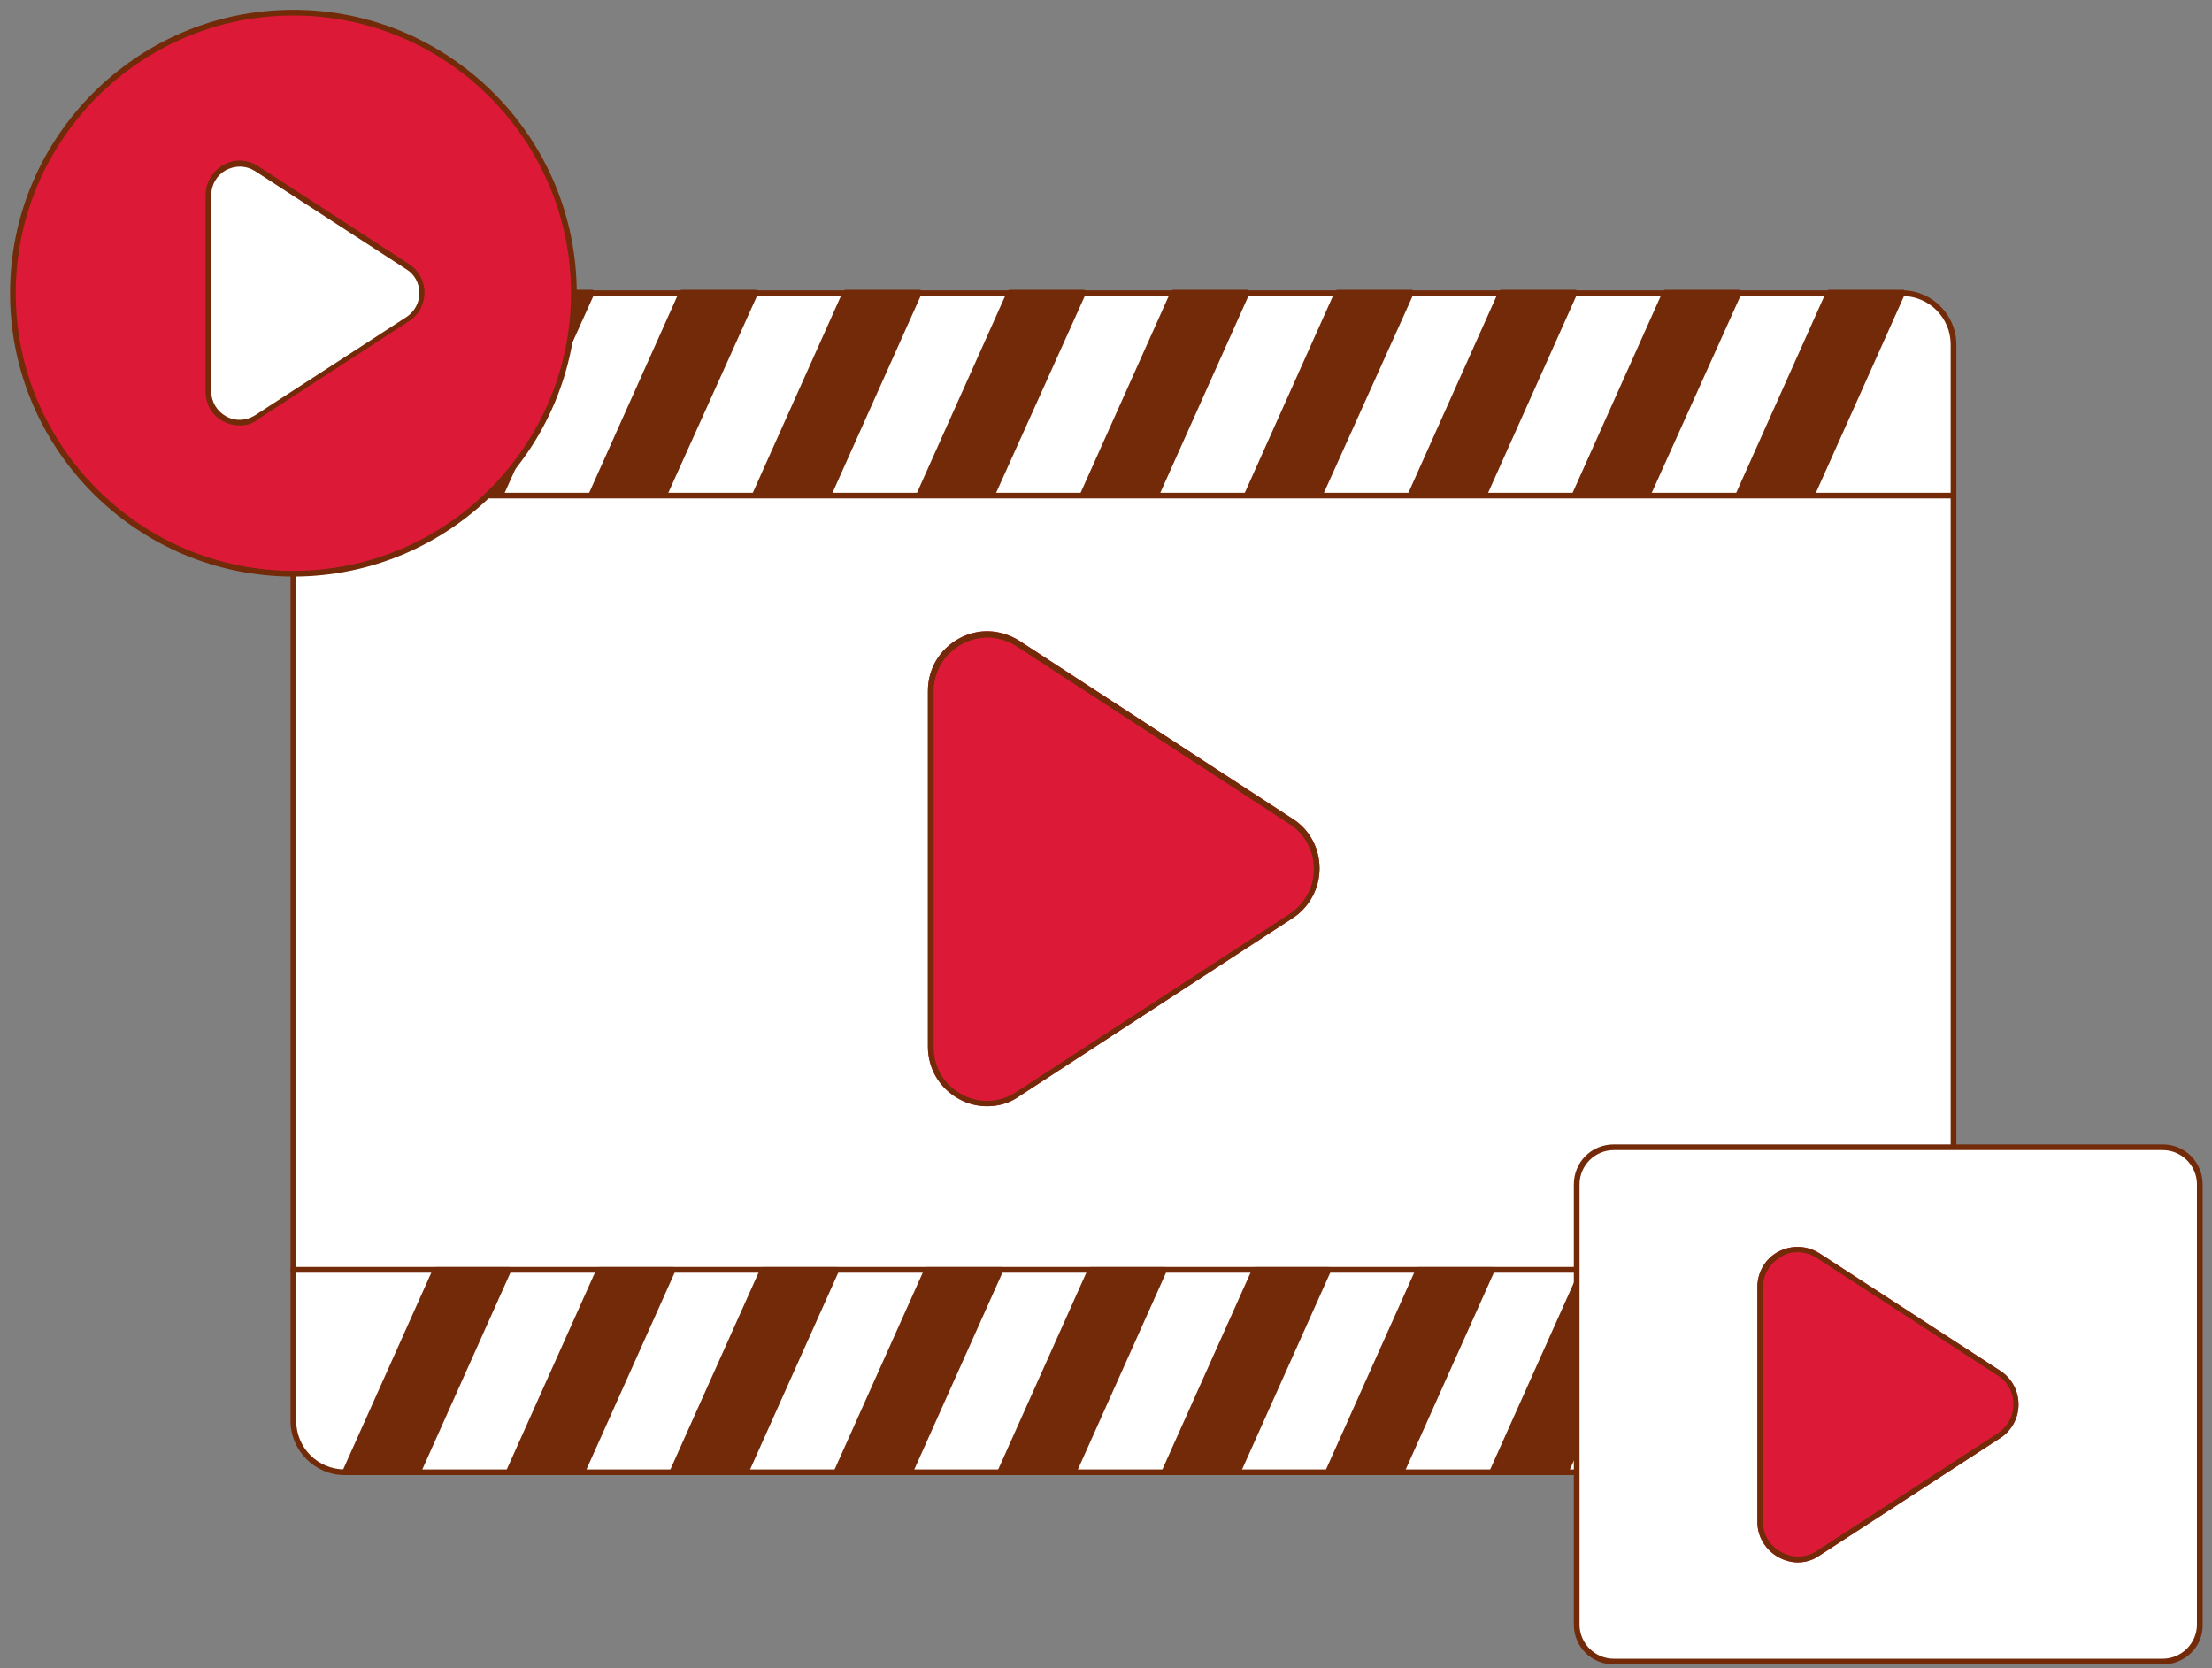 <svg width="240" height="181" viewBox="0 0 240 181" fill="none" xmlns="http://www.w3.org/2000/svg">
<rect x="0" y="0" width="240" height="181" fill="#808080" stroke="none"/>
<g clip-path="url(#clip0_1059_2228)">
<path d="M211.955 53.704H31.831V137.766H211.955V53.704Z" fill="white"/>
<path d="M211.955 138.076H31.831C31.646 138.076 31.522 137.952 31.522 137.767V53.705C31.522 53.519 31.646 53.395 31.831 53.395H211.955C212.141 53.395 212.264 53.519 212.264 53.705V137.767C212.264 137.952 212.141 138.076 211.955 138.076ZM32.141 137.457H211.646V54.014H32.141V137.457Z" fill="#732A09"/>
<path d="M31.831 53.766V37.375C31.831 34.282 34.306 31.808 37.398 31.808H206.388C209.481 31.808 211.955 34.282 211.955 37.375V53.766H31.831Z" fill="white"/>
<path d="M211.955 54.075H31.831C31.646 54.075 31.522 53.952 31.522 53.766V37.374C31.522 34.158 34.182 31.498 37.398 31.498H206.388C209.604 31.498 212.264 34.158 212.264 37.374V53.766C212.264 53.89 212.141 54.075 211.955 54.075ZM32.141 53.457H211.646V37.374C211.646 34.467 209.295 32.117 206.388 32.117H37.398C34.491 32.117 32.141 34.467 32.141 37.374V53.457Z" fill="#732A09"/>
<path d="M188.635 53.705H196.553L206.388 31.808H198.47L188.635 53.705Z" fill="#732A09"/>
<path d="M196.553 54.014H188.574C188.45 54.014 188.388 53.952 188.326 53.89C188.264 53.828 188.264 53.705 188.326 53.581L198.161 31.622C198.223 31.498 198.347 31.436 198.471 31.436H206.45C206.574 31.436 206.635 31.498 206.697 31.56C206.759 31.622 206.759 31.746 206.697 31.869L196.862 53.828C196.8 53.952 196.677 54.014 196.553 54.014ZM189.068 53.395H196.367L205.955 32.055H198.656L189.068 53.395Z" fill="#732A09"/>
<path d="M170.821 53.705H178.8L188.635 31.808H180.656L170.821 53.705Z" fill="#732A09"/>
<path d="M178.8 54.014H170.821C170.697 54.014 170.635 53.952 170.573 53.89C170.512 53.828 170.512 53.705 170.573 53.581L180.409 31.622C180.47 31.498 180.594 31.436 180.718 31.436H188.697C188.821 31.436 188.883 31.498 188.945 31.56C189.006 31.622 189.006 31.746 188.945 31.869L179.048 53.828C179.048 53.952 178.924 54.014 178.8 54.014ZM171.316 53.395H178.615L188.202 32.055H180.903L171.316 53.395Z" fill="#732A09"/>
<path d="M153.068 53.705H160.986L170.821 31.808H162.903L153.068 53.705Z" fill="#732A09"/>
<path d="M160.986 54.014H153.006C152.883 54.014 152.821 53.952 152.759 53.89C152.697 53.828 152.697 53.705 152.759 53.581L162.594 31.622C162.656 31.498 162.78 31.436 162.903 31.436H170.883C171.006 31.436 171.068 31.498 171.13 31.56C171.192 31.622 171.192 31.746 171.13 31.869L161.295 53.828C161.233 53.952 161.11 54.014 160.986 54.014ZM153.501 53.395H160.8L170.388 32.055H163.089L153.501 53.395Z" fill="#732A09"/>
<path d="M135.254 53.705H143.233L153.068 31.808H145.089L135.254 53.705Z" fill="#732A09"/>
<path d="M143.233 54.014H135.254C135.13 54.014 135.068 53.952 135.007 53.89C134.945 53.828 134.945 53.705 135.007 53.581L144.842 31.622C144.904 31.498 145.027 31.436 145.151 31.436H153.13C153.254 31.436 153.316 31.498 153.378 31.56C153.44 31.622 153.44 31.746 153.378 31.869L143.481 53.828C143.481 53.952 143.357 54.014 143.233 54.014ZM135.749 53.395H143.048L152.635 32.055H145.336L135.749 53.395Z" fill="#732A09"/>
<path d="M117.501 53.705H125.419L135.254 31.808H127.337L117.501 53.705Z" fill="#732A09"/>
<path d="M125.419 54.014H117.44C117.316 54.014 117.254 53.952 117.192 53.89C117.13 53.828 117.13 53.705 117.192 53.581L127.027 31.622C127.089 31.498 127.213 31.436 127.336 31.436H135.316C135.44 31.436 135.501 31.498 135.563 31.56C135.625 31.622 135.625 31.746 135.563 31.869L125.728 53.828C125.666 53.952 125.543 54.014 125.419 54.014ZM117.934 53.395H125.233L134.759 32.055H127.46L117.934 53.395Z" fill="#732A09"/>
<path d="M99.687 53.705H107.666L117.501 31.808H109.522L99.687 53.705Z" fill="#732A09"/>
<path d="M107.666 54.014H99.687C99.563 54.014 99.501 53.952 99.439 53.89C99.378 53.828 99.378 53.705 99.439 53.581L109.275 31.622C109.336 31.498 109.46 31.436 109.584 31.436H117.563C117.687 31.436 117.749 31.498 117.811 31.56C117.872 31.622 117.872 31.746 117.811 31.869L107.914 53.828C107.914 53.952 107.79 54.014 107.666 54.014ZM100.182 53.395H107.481L117.006 32.055H109.708L100.182 53.395Z" fill="#732A09"/>
<path d="M81.934 53.705H89.852L99.687 31.808H91.769L81.934 53.705Z" fill="#732A09"/>
<path d="M89.852 54.014H81.872C81.749 54.014 81.687 53.952 81.625 53.89C81.563 53.828 81.563 53.705 81.625 53.581L91.46 31.622C91.522 31.498 91.646 31.436 91.769 31.436H99.749C99.872 31.436 99.934 31.498 99.996 31.56C100.058 31.622 100.058 31.746 99.996 31.869L90.161 53.828C90.099 53.952 89.975 54.014 89.852 54.014ZM82.367 53.395H89.666L99.192 32.055H91.893L82.367 53.395Z" fill="#732A09"/>
<path d="M64.12 53.705H72.099L81.934 31.808H73.955L64.12 53.705Z" fill="#732A09"/>
<path d="M72.099 54.014H64.12C63.996 54.014 63.934 53.952 63.873 53.89C63.811 53.828 63.811 53.705 63.873 53.581L73.708 31.622C73.769 31.498 73.893 31.436 74.017 31.436H81.996C82.12 31.436 82.182 31.498 82.244 31.56C82.306 31.622 82.306 31.746 82.244 31.869L72.347 53.828C72.347 53.952 72.223 54.014 72.099 54.014ZM64.615 53.395H71.914L81.44 32.055H74.141L64.615 53.395Z" fill="#732A09"/>
<path d="M46.367 53.705H54.285L64.12 31.808H56.203L46.367 53.705Z" fill="#732A09"/>
<path d="M54.285 54.014H46.367C46.244 54.014 46.182 53.952 46.12 53.89C46.058 53.828 46.058 53.705 46.12 53.581L55.955 31.622C56.017 31.498 56.141 31.436 56.264 31.436H64.244C64.367 31.436 64.429 31.498 64.491 31.56C64.553 31.622 64.553 31.746 64.491 31.869L54.594 53.828C54.532 53.952 54.408 54.014 54.285 54.014ZM46.862 53.395H54.161L63.687 32.055H56.388C56.388 32.117 46.862 53.395 46.862 53.395Z" fill="#732A09"/>
<path d="M31.831 53.766V46.467L38.388 31.808H46.367L36.532 53.766H31.831Z" fill="#732A09"/>
<path d="M36.532 54.076H31.831C31.646 54.076 31.522 53.952 31.522 53.767V46.53C31.522 46.468 31.522 46.468 31.522 46.406L38.079 31.746C38.141 31.622 38.264 31.561 38.388 31.561H46.306C46.429 31.561 46.491 31.622 46.553 31.684C46.615 31.746 46.615 31.87 46.553 31.994L36.718 53.952C36.78 53.952 36.656 54.076 36.532 54.076ZM32.141 53.458H36.347L45.873 32.117H38.574L32.079 46.53V53.458H32.141Z" fill="#732A09"/>
<path d="M100.924 75.044V113.58C100.924 118.467 106.305 121.374 110.388 118.714L140.017 99.415C143.728 97.003 143.728 91.559 140.017 89.147L110.388 69.848C106.305 67.188 100.924 70.157 100.924 75.044Z" fill="#DC1A38"/>
<path d="M107.11 120.013C106.058 120.013 105.006 119.766 104.017 119.209C101.914 118.034 100.677 115.931 100.677 113.519V74.983C100.677 72.57 101.914 70.467 104.017 69.292C106.12 68.117 108.594 68.24 110.635 69.539L140.264 88.838C142.12 90.013 143.171 92.055 143.171 94.22C143.171 96.385 142.058 98.426 140.264 99.601L110.635 118.9C109.522 119.704 108.285 120.013 107.11 120.013ZM107.11 69.168C106.182 69.168 105.192 69.415 104.326 69.91C102.408 70.962 101.295 72.879 101.295 75.044V113.58C101.295 115.745 102.408 117.663 104.326 118.714C106.244 119.766 108.47 119.642 110.264 118.467L139.893 99.168C141.563 98.055 142.553 96.261 142.553 94.281C142.553 92.302 141.563 90.446 139.893 89.395L110.264 70.096C109.274 69.477 108.161 69.168 107.11 69.168Z" fill="#DC1A38"/>
<path d="M107.11 120.013C106.058 120.013 105.006 119.766 104.017 119.209C101.914 118.034 100.677 115.931 100.677 113.519V74.983C100.677 72.57 101.914 70.467 104.017 69.292C106.12 68.117 108.594 68.24 110.635 69.539L140.264 88.838C142.12 90.013 143.171 92.055 143.171 94.22C143.171 96.385 142.058 98.426 140.264 99.601L110.635 118.9C109.522 119.704 108.285 120.013 107.11 120.013ZM107.11 69.168C106.182 69.168 105.192 69.415 104.326 69.91C102.408 70.962 101.295 72.879 101.295 75.044V113.58C101.295 115.745 102.408 117.663 104.326 118.714C106.244 119.766 108.47 119.642 110.264 118.467L139.893 99.168C141.563 98.055 142.553 96.261 142.553 94.281C142.553 92.302 141.563 90.446 139.893 89.395L110.264 70.096C109.274 69.477 108.161 69.168 107.11 69.168Z" fill="#732A09"/>
<path d="M211.955 137.767V154.158C211.955 157.251 209.481 159.725 206.388 159.725H37.398C34.306 159.725 31.831 157.251 31.831 154.158V137.767H211.955Z" fill="white"/>
<path d="M206.388 160.034H37.398C34.182 160.034 31.522 157.375 31.522 154.158V137.766C31.522 137.581 31.646 137.457 31.831 137.457H211.955C212.141 137.457 212.264 137.581 212.264 137.766V154.158C212.264 157.375 209.666 160.034 206.388 160.034ZM32.141 138.076V154.158C32.141 157.065 34.491 159.416 37.398 159.416H206.388C209.295 159.416 211.646 157.065 211.646 154.158V138.076H32.141Z" fill="#732A09"/>
<path d="M55.151 137.767H47.233L37.398 159.725H45.316L55.151 137.767Z" fill="#732A09"/>
<path d="M45.316 160.034H37.398C37.275 160.034 37.213 159.972 37.151 159.911C37.089 159.849 37.089 159.725 37.151 159.601L46.986 137.643C47.048 137.519 47.172 137.457 47.295 137.457H55.213C55.336 137.457 55.398 137.519 55.46 137.581C55.522 137.643 55.522 137.766 55.46 137.89L45.625 159.849C45.563 159.972 45.44 160.034 45.316 160.034ZM37.893 159.416H45.192L54.78 138.076H47.481C47.419 138.076 37.893 159.416 37.893 159.416Z" fill="#732A09"/>
<path d="M72.965 137.767H64.986L55.151 159.725H63.13L72.965 137.767Z" fill="#732A09"/>
<path d="M63.13 160.034H55.151C55.027 160.034 54.965 159.972 54.903 159.911C54.842 159.849 54.842 159.725 54.903 159.601L64.738 137.643C64.8 137.519 64.924 137.457 65.048 137.457H73.027C73.151 137.457 73.213 137.519 73.275 137.581C73.336 137.643 73.336 137.766 73.275 137.89L63.439 159.849C63.378 159.972 63.254 160.034 63.13 160.034ZM55.646 159.416H62.945L72.47 138.076H65.171L55.646 159.416Z" fill="#732A09"/>
<path d="M90.718 137.767H82.8L72.965 159.725H80.883L90.718 137.767Z" fill="#732A09"/>
<path d="M80.883 160.034H72.903C72.78 160.034 72.718 159.972 72.656 159.911C72.594 159.849 72.594 159.725 72.656 159.601L82.491 137.643C82.553 137.519 82.677 137.457 82.8 137.457H90.78C90.903 137.457 90.965 137.519 91.027 137.581C91.089 137.643 91.089 137.766 91.027 137.89L81.192 159.849C81.13 159.972 81.007 160.034 80.883 160.034ZM73.46 159.416H80.759L90.285 138.076H82.986L73.46 159.416Z" fill="#732A09"/>
<path d="M108.532 137.767H100.553L90.718 159.725H98.697L108.532 137.767Z" fill="#732A09"/>
<path d="M98.697 160.034H90.718C90.594 160.034 90.532 159.972 90.471 159.911C90.409 159.849 90.409 159.725 90.471 159.601L100.306 137.643C100.367 137.519 100.491 137.457 100.615 137.457H108.594C108.718 137.457 108.78 137.519 108.842 137.581C108.903 137.643 108.903 137.766 108.842 137.89L99.007 159.849C98.945 159.972 98.821 160.034 98.697 160.034ZM91.213 159.416H98.512L108.037 138.076H100.739L91.213 159.416Z" fill="#732A09"/>
<path d="M126.285 137.767H118.367L108.532 159.725H116.45L126.285 137.767Z" fill="#732A09"/>
<path d="M116.45 160.034H108.47C108.347 160.034 108.285 159.972 108.223 159.911C108.161 159.849 108.161 159.725 108.223 159.601L118.058 137.643C118.12 137.519 118.244 137.457 118.367 137.457H126.347C126.47 137.457 126.532 137.519 126.594 137.581C126.656 137.643 126.656 137.766 126.594 137.89L116.759 159.849C116.697 159.972 116.573 160.034 116.45 160.034ZM109.027 159.416H116.326L125.852 138.076H118.553L109.027 159.416Z" fill="#732A09"/>
<path d="M144.099 137.767H136.12L126.285 159.725H134.264L144.099 137.767Z" fill="#732A09"/>
<path d="M134.264 160.034H126.285C126.161 160.034 126.099 159.972 126.037 159.911C125.976 159.849 125.976 159.725 126.037 159.601L135.872 137.643C135.934 137.519 136.058 137.457 136.182 137.457H144.161C144.285 137.457 144.347 137.519 144.408 137.581C144.47 137.643 144.47 137.766 144.408 137.89L134.573 159.849C134.512 159.972 134.388 160.034 134.264 160.034ZM126.78 159.416H134.079L143.666 138.076H136.367L126.78 159.416Z" fill="#732A09"/>
<path d="M161.852 137.767H153.934L144.099 159.725H152.017L161.852 137.767Z" fill="#732A09"/>
<path d="M152.017 160.034H144.037C143.914 160.034 143.852 159.972 143.79 159.911C143.728 159.849 143.728 159.725 143.79 159.601L153.625 137.643C153.687 137.519 153.811 137.457 153.934 137.457H161.914C162.037 137.457 162.099 137.519 162.161 137.581C162.223 137.643 162.223 137.766 162.161 137.89L152.326 159.849C152.264 159.972 152.141 160.034 152.017 160.034ZM144.532 159.416H151.831L161.419 138.076H154.12L144.532 159.416Z" fill="#732A09"/>
<path d="M179.666 137.767H171.687L161.852 159.725H169.831L179.666 137.767Z" fill="#732A09"/>
<path d="M169.831 160.034H161.852C161.728 160.034 161.666 159.972 161.604 159.911C161.543 159.849 161.543 159.725 161.604 159.601L171.44 137.643C171.501 137.519 171.625 137.457 171.749 137.457H179.728C179.852 137.457 179.914 137.519 179.976 137.581C180.037 137.643 180.037 137.766 179.976 137.89L170.141 159.849C170.079 159.972 169.955 160.034 169.831 160.034ZM162.347 159.416H169.646L179.233 138.076H171.934L162.347 159.416Z" fill="#732A09"/>
<path d="M197.419 137.767H189.501L179.666 159.725H187.584L197.419 137.767Z" fill="#732A09"/>
<path d="M187.584 160.034H179.604C179.481 160.034 179.419 159.972 179.357 159.911C179.295 159.849 179.295 159.725 179.357 159.601L189.192 137.643C189.254 137.519 189.378 137.457 189.501 137.457H197.481C197.604 137.457 197.666 137.519 197.728 137.581C197.79 137.643 197.79 137.766 197.728 137.89L187.893 159.849C187.831 159.972 187.707 160.034 187.584 160.034ZM180.099 159.416H187.398L196.986 138.076H189.687L180.099 159.416Z" fill="#732A09"/>
<path d="M211.955 137.767V145.004L205.398 159.725H197.419L207.254 137.767H211.955Z" fill="#732A09"/>
<path d="M205.398 160.034H197.419C197.295 160.034 197.233 159.972 197.171 159.911C197.11 159.849 197.11 159.725 197.171 159.601L207.006 137.643C207.068 137.519 207.192 137.457 207.316 137.457H212.017C212.202 137.457 212.326 137.581 212.326 137.766V145.003C212.326 145.065 212.326 145.065 212.326 145.127L205.769 159.787C205.646 159.911 205.522 160.034 205.398 160.034ZM197.914 159.416H205.213L211.707 145.003V138.137H207.501L197.914 159.416Z" fill="#732A09"/>
<path d="M31.831 62.241C48.639 62.241 62.264 48.616 62.264 31.808C62.264 15 48.639 1.375 31.831 1.375C15.024 1.375 1.398 15 1.398 31.808C1.398 48.616 15.024 62.241 31.831 62.241Z" fill="#DC1A38"/>
<path d="M31.831 62.55C14.883 62.55 1.089 48.756 1.089 31.808C1.089 14.859 14.883 1.065 31.831 1.065C48.78 1.065 62.574 14.859 62.574 31.808C62.574 48.756 48.78 62.55 31.831 62.55ZM31.831 1.684C15.192 1.684 1.708 15.23 1.708 31.808C1.708 48.385 15.254 61.931 31.831 61.931C48.409 61.931 61.955 48.385 61.955 31.808C61.955 15.23 48.471 1.684 31.831 1.684Z" fill="#732A09"/>
<path d="M22.615 21.169V42.447C22.615 45.169 25.584 46.777 27.873 45.292L44.264 34.653C46.306 33.292 46.306 30.323 44.264 28.962L27.873 18.323C25.646 16.839 22.615 18.447 22.615 21.169Z" fill="white"/>
<path d="M26.017 46.158C25.398 46.158 24.842 46.034 24.223 45.725C22.986 45.045 22.306 43.869 22.306 42.447V21.168C22.306 19.808 23.048 18.57 24.223 17.89C25.46 17.209 26.821 17.271 27.996 18.014L44.388 28.653C45.44 29.333 46.058 30.509 46.058 31.746C46.058 32.983 45.44 34.158 44.388 34.838L27.996 45.478C27.44 45.972 26.759 46.158 26.017 46.158ZM26.017 18.076C25.522 18.076 25.027 18.199 24.532 18.447C23.543 19.003 22.924 19.993 22.924 21.168V42.447C22.924 43.622 23.543 44.612 24.532 45.168C25.522 45.725 26.697 45.663 27.687 45.045L44.079 34.405C44.945 33.849 45.502 32.859 45.502 31.808C45.502 30.756 45.007 29.766 44.079 29.209L27.687 18.57C27.192 18.261 26.636 18.076 26.017 18.076Z" fill="#732A09"/>
<path d="M175.089 124.468H234.656C236.883 124.468 238.677 126.262 238.677 128.488V176.241C238.677 178.468 236.883 180.262 234.656 180.262H175.089C172.862 180.262 171.069 178.468 171.069 176.241V128.488C171.069 126.262 172.862 124.468 175.089 124.468Z" fill="white"/>
<path d="M234.656 180.571H175.089C172.677 180.571 170.759 178.653 170.759 176.241V128.488C170.759 126.076 172.677 124.158 175.089 124.158H234.656C237.069 124.158 238.986 126.076 238.986 128.488V176.241C239.048 178.653 237.069 180.571 234.656 180.571ZM175.089 124.777C173.048 124.777 171.378 126.447 171.378 128.488V176.241C171.378 178.282 173.048 179.952 175.089 179.952H234.656C236.697 179.952 238.368 178.282 238.368 176.241V128.488C238.368 126.447 236.697 124.777 234.656 124.777H175.089Z" fill="#732A09"/>
<path d="M190.986 139.623V165.107C190.986 168.324 194.574 170.241 197.233 168.509L216.842 155.767C219.316 154.159 219.316 150.571 216.842 148.963L197.233 136.221C194.574 134.427 190.986 136.406 190.986 139.623Z" fill="#DC1A38"/>
<path d="M195.068 169.499C194.388 169.499 193.646 169.313 192.965 168.942C191.543 168.138 190.677 166.715 190.677 165.107V139.622C190.677 138.014 191.543 136.53 192.965 135.787C194.388 135.045 196.058 135.107 197.419 135.973L217.027 148.715C218.264 149.519 219.007 150.88 219.007 152.365C219.007 153.849 218.264 155.21 217.027 156.014L197.419 168.756C196.739 169.251 195.873 169.499 195.068 169.499ZM195.068 135.849C194.45 135.849 193.831 135.973 193.275 136.344C192.038 137.024 191.295 138.262 191.295 139.622V165.107C191.295 166.53 192.038 167.705 193.275 168.385C194.512 169.066 195.934 169.004 197.11 168.262L216.718 155.519C217.77 154.839 218.45 153.664 218.45 152.365C218.45 151.066 217.831 149.89 216.718 149.21L197.11 136.468C196.491 136.097 195.811 135.849 195.068 135.849Z" fill="#DC1A38"/>
<path d="M195.068 169.499C194.388 169.499 193.646 169.313 192.965 168.942C191.543 168.138 190.677 166.715 190.677 165.107V139.622C190.677 138.014 191.543 136.53 192.965 135.787C194.388 135.045 196.058 135.107 197.419 135.973L217.027 148.715C218.264 149.519 219.007 150.88 219.007 152.365C219.007 153.849 218.264 155.21 217.027 156.014L197.419 168.756C196.739 169.251 195.873 169.499 195.068 169.499ZM195.068 135.849C194.45 135.849 193.831 135.973 193.275 136.344C192.038 137.024 191.295 138.262 191.295 139.622V165.107C191.295 166.53 192.038 167.705 193.275 168.385C194.512 169.066 195.934 169.004 197.11 168.262L216.718 155.519C217.77 154.839 218.45 153.664 218.45 152.365C218.45 151.066 217.831 149.89 216.718 149.21L197.11 136.468C196.491 136.097 195.811 135.849 195.068 135.849Z" fill="#732A09"/>
</g>
<defs>
<clipPath id="clip0_1059_2228">
<rect width="238.763" height="180" fill="white" transform="translate(0.619 0.633)"/>
</clipPath>
</defs>
</svg>
